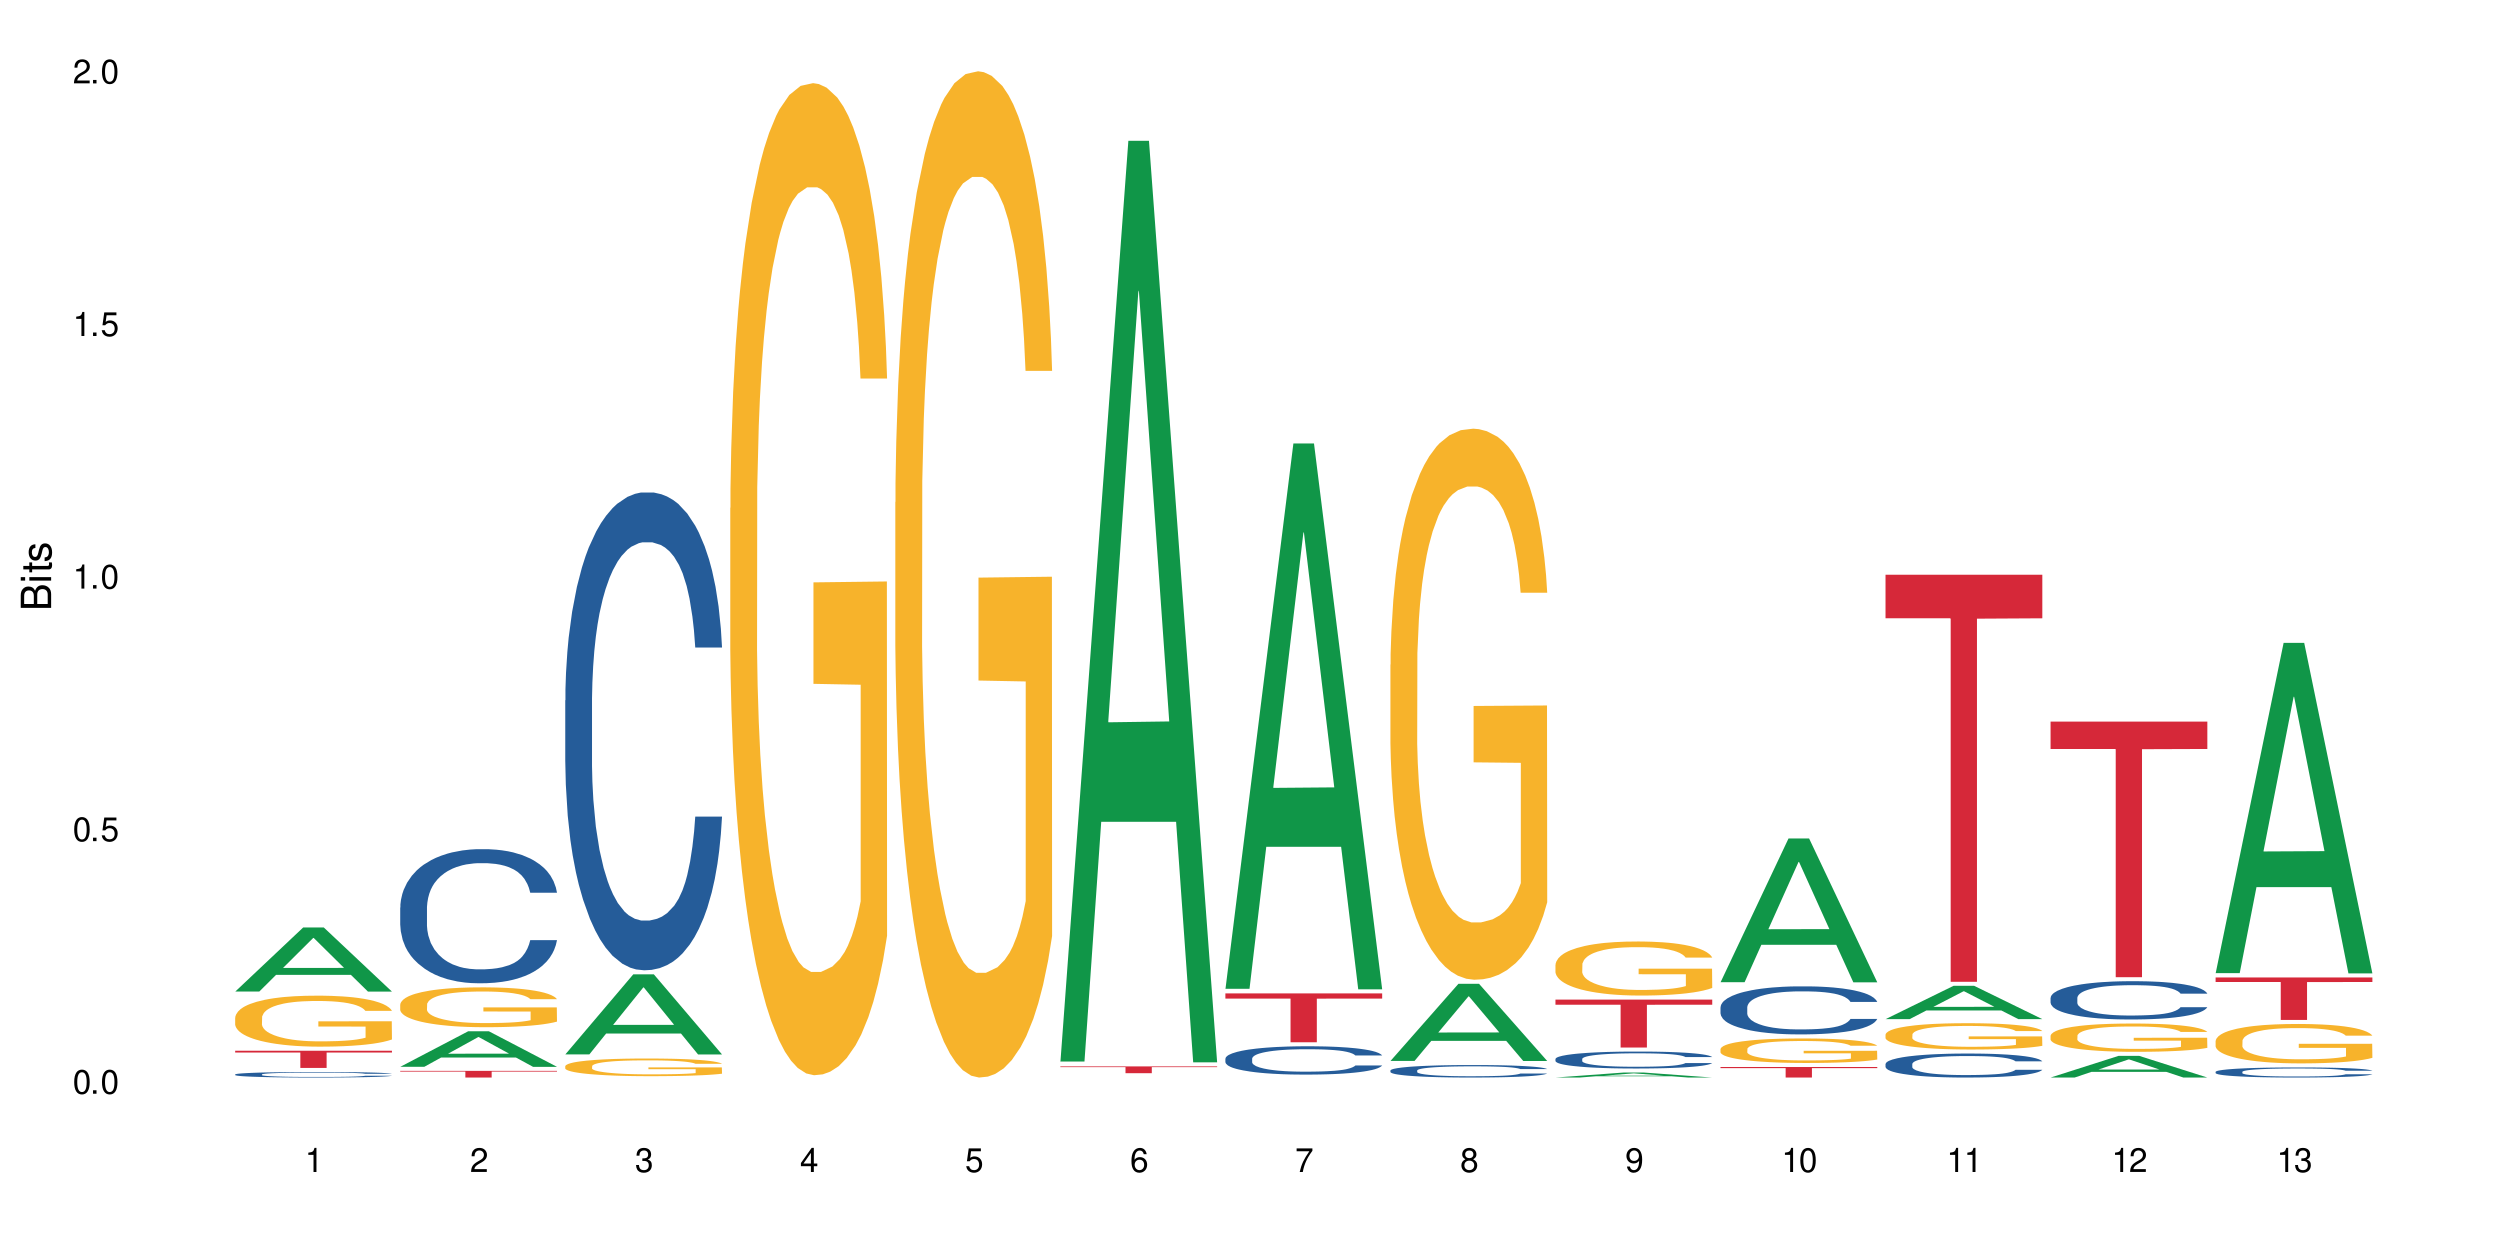 <?xml version="1.0" encoding="UTF-8"?>
<svg xmlns="http://www.w3.org/2000/svg" xmlns:xlink="http://www.w3.org/1999/xlink" width="720" height="360" viewBox="0 0 720 360">
<defs>
<g>
<g id="glyph-0-0">
</g>
<g id="glyph-0-1">
<path d="M 2.641 -6.938 C 2 -6.938 1.422 -6.656 1.078 -6.172 C 0.641 -5.562 0.406 -4.641 0.406 -3.359 C 0.406 -1.016 1.188 0.219 2.641 0.219 C 4.078 0.219 4.859 -1.016 4.859 -3.297 C 4.859 -4.641 4.656 -5.547 4.203 -6.172 C 3.844 -6.656 3.281 -6.938 2.641 -6.938 Z M 2.641 -6.188 C 3.547 -6.188 4 -5.25 4 -3.375 C 4 -1.406 3.562 -0.484 2.625 -0.484 C 1.734 -0.484 1.281 -1.438 1.281 -3.344 C 1.281 -5.25 1.734 -6.188 2.641 -6.188 Z M 2.641 -6.188 "/>
</g>
<g id="glyph-0-2">
<path d="M 1.828 -1 L 0.828 -1 L 0.828 0 L 1.828 0 Z M 1.828 -1 "/>
</g>
<g id="glyph-0-3">
<path d="M 4.562 -6.797 L 1.062 -6.797 L 0.547 -3.094 L 1.328 -3.094 C 1.719 -3.562 2.047 -3.734 2.578 -3.734 C 3.484 -3.734 4.062 -3.109 4.062 -2.094 C 4.062 -1.125 3.484 -0.531 2.578 -0.531 C 1.828 -0.531 1.375 -0.906 1.188 -1.672 L 0.328 -1.672 C 0.453 -1.109 0.547 -0.844 0.75 -0.594 C 1.125 -0.078 1.828 0.219 2.594 0.219 C 3.969 0.219 4.922 -0.781 4.922 -2.219 C 4.922 -3.562 4.031 -4.484 2.719 -4.484 C 2.25 -4.484 1.859 -4.359 1.469 -4.062 L 1.734 -5.969 L 4.562 -5.969 Z M 4.562 -6.797 "/>
</g>
<g id="glyph-0-4">
<path d="M 2.484 -4.938 L 2.484 0 L 3.328 0 L 3.328 -6.938 L 2.766 -6.938 C 2.469 -5.875 2.281 -5.734 0.984 -5.562 L 0.984 -4.938 Z M 2.484 -4.938 "/>
</g>
<g id="glyph-0-5">
<path d="M 4.859 -0.828 L 1.281 -0.828 C 1.359 -1.406 1.672 -1.781 2.5 -2.281 L 3.469 -2.828 C 4.406 -3.344 4.906 -4.062 4.906 -4.906 C 4.906 -5.484 4.672 -6.031 4.266 -6.406 C 3.859 -6.766 3.375 -6.938 2.719 -6.938 C 1.859 -6.938 1.219 -6.625 0.844 -6.031 C 0.609 -5.672 0.5 -5.234 0.484 -4.531 L 1.328 -4.531 C 1.359 -5.016 1.406 -5.281 1.531 -5.516 C 1.75 -5.938 2.188 -6.203 2.703 -6.203 C 3.469 -6.203 4.031 -5.641 4.031 -4.891 C 4.031 -4.344 3.719 -3.859 3.125 -3.516 L 2.234 -3 C 0.812 -2.172 0.406 -1.531 0.328 -0.016 L 4.859 -0.016 Z M 4.859 -0.828 "/>
</g>
<g id="glyph-0-6">
<path d="M 2.125 -3.188 L 2.578 -3.188 C 3.5 -3.188 3.984 -2.766 3.984 -1.922 C 3.984 -1.062 3.469 -0.531 2.594 -0.531 C 1.656 -0.531 1.203 -1 1.156 -2.016 L 0.312 -2.016 C 0.344 -1.453 0.438 -1.094 0.609 -0.781 C 0.953 -0.109 1.625 0.219 2.547 0.219 C 3.953 0.219 4.859 -0.625 4.859 -1.938 C 4.859 -2.828 4.516 -3.297 3.703 -3.594 C 4.344 -3.844 4.656 -4.328 4.656 -5.031 C 4.656 -6.219 3.875 -6.938 2.578 -6.938 C 1.203 -6.938 0.484 -6.172 0.453 -4.703 L 1.297 -4.703 C 1.312 -5.125 1.344 -5.359 1.453 -5.578 C 1.641 -5.969 2.062 -6.203 2.594 -6.203 C 3.344 -6.203 3.797 -5.75 3.797 -5 C 3.797 -4.516 3.609 -4.219 3.25 -4.047 C 3.016 -3.953 2.703 -3.922 2.125 -3.906 Z M 2.125 -3.188 "/>
</g>
<g id="glyph-0-7">
<path d="M 3.141 -1.672 L 3.141 0 L 3.984 0 L 3.984 -1.672 L 4.984 -1.672 L 4.984 -2.438 L 3.984 -2.438 L 3.984 -6.938 L 3.359 -6.938 L 0.266 -2.578 L 0.266 -1.672 Z M 3.141 -2.438 L 1 -2.438 L 3.141 -5.5 Z M 3.141 -2.438 "/>
</g>
<g id="glyph-0-8">
<path d="M 4.781 -5.125 C 4.609 -6.266 3.891 -6.938 2.844 -6.938 C 2.094 -6.938 1.422 -6.578 1.031 -5.953 C 0.594 -5.266 0.406 -4.422 0.406 -3.172 C 0.406 -2 0.578 -1.25 0.984 -0.641 C 1.359 -0.078 1.953 0.219 2.703 0.219 C 3.984 0.219 4.922 -0.75 4.922 -2.094 C 4.922 -3.375 4.062 -4.281 2.844 -4.281 C 2.172 -4.281 1.641 -4.031 1.281 -3.516 C 1.281 -5.234 1.828 -6.188 2.797 -6.188 C 3.391 -6.188 3.797 -5.797 3.938 -5.125 Z M 2.734 -3.531 C 3.547 -3.531 4.062 -2.953 4.062 -2.031 C 4.062 -1.156 3.484 -0.531 2.703 -0.531 C 1.922 -0.531 1.328 -1.188 1.328 -2.078 C 1.328 -2.938 1.906 -3.531 2.734 -3.531 Z M 2.734 -3.531 "/>
</g>
<g id="glyph-0-9">
<path d="M 4.984 -6.797 L 0.438 -6.797 L 0.438 -5.969 L 4.109 -5.969 C 2.5 -3.656 1.828 -2.234 1.328 0 L 2.219 0 C 2.594 -2.172 3.453 -4.047 4.984 -6.094 Z M 4.984 -6.797 "/>
</g>
<g id="glyph-0-10">
<path d="M 3.75 -3.656 C 4.469 -4.094 4.688 -4.438 4.688 -5.078 C 4.688 -6.172 3.844 -6.938 2.641 -6.938 C 1.438 -6.938 0.594 -6.172 0.594 -5.094 C 0.594 -4.438 0.812 -4.094 1.516 -3.656 C 0.734 -3.266 0.359 -2.703 0.359 -1.922 C 0.359 -0.656 1.281 0.219 2.641 0.219 C 3.984 0.219 4.922 -0.656 4.922 -1.922 C 4.922 -2.703 4.531 -3.266 3.75 -3.656 Z M 2.641 -6.188 C 3.359 -6.188 3.812 -5.75 3.812 -5.062 C 3.812 -4.406 3.344 -3.984 2.641 -3.984 C 1.922 -3.984 1.453 -4.406 1.453 -5.078 C 1.453 -5.75 1.922 -6.188 2.641 -6.188 Z M 2.641 -3.266 C 3.484 -3.266 4.062 -2.719 4.062 -1.906 C 4.062 -1.078 3.484 -0.531 2.625 -0.531 C 1.797 -0.531 1.219 -1.094 1.219 -1.906 C 1.219 -2.719 1.781 -3.266 2.641 -3.266 Z M 2.641 -3.266 "/>
</g>
<g id="glyph-0-11">
<path d="M 0.516 -1.578 C 0.672 -0.453 1.406 0.219 2.438 0.219 C 3.188 0.219 3.859 -0.141 4.266 -0.766 C 4.688 -1.453 4.891 -2.297 4.891 -3.547 C 4.891 -4.719 4.703 -5.453 4.312 -6.078 C 3.938 -6.641 3.344 -6.938 2.594 -6.938 C 1.297 -6.938 0.359 -5.969 0.359 -4.625 C 0.359 -3.344 1.234 -2.453 2.453 -2.453 C 3.094 -2.453 3.578 -2.672 4.016 -3.203 C 4 -1.484 3.469 -0.531 2.5 -0.531 C 1.906 -0.531 1.484 -0.906 1.359 -1.578 Z M 2.578 -6.203 C 3.375 -6.203 3.969 -5.531 3.969 -4.641 C 3.969 -3.797 3.391 -3.188 2.547 -3.188 C 1.734 -3.188 1.234 -3.766 1.234 -4.688 C 1.234 -5.562 1.797 -6.203 2.578 -6.203 Z M 2.578 -6.203 "/>
</g>
<g id="glyph-1-0">
</g>
<g id="glyph-1-1">
<path d="M 0 -0.953 L 0 -4.891 C 0 -5.719 -0.234 -6.344 -0.734 -6.797 C -1.188 -7.234 -1.812 -7.469 -2.5 -7.469 C -3.547 -7.469 -4.188 -7 -4.625 -5.875 C -4.984 -6.688 -5.625 -7.094 -6.531 -7.094 C -7.172 -7.094 -7.734 -6.859 -8.141 -6.391 C -8.562 -5.922 -8.75 -5.344 -8.75 -4.5 L -8.75 -0.953 Z M -4.984 -2.062 L -7.766 -2.062 L -7.766 -4.219 C -7.766 -4.844 -7.688 -5.203 -7.453 -5.5 C -7.219 -5.812 -6.859 -5.969 -6.375 -5.969 C -5.891 -5.969 -5.531 -5.812 -5.297 -5.5 C -5.062 -5.203 -4.984 -4.844 -4.984 -4.219 Z M -0.984 -2.062 L -4 -2.062 L -4 -4.781 C -4 -5.766 -3.438 -6.359 -2.484 -6.359 C -1.547 -6.359 -0.984 -5.766 -0.984 -4.781 Z M -0.984 -2.062 "/>
</g>
<g id="glyph-1-2">
<path d="M -6.281 -1.797 L -6.281 -0.797 L 0 -0.797 L 0 -1.797 Z M -8.75 -1.797 L -8.75 -0.797 L -7.484 -0.797 L -7.484 -1.797 Z M -8.75 -1.797 "/>
</g>
<g id="glyph-1-3">
<path d="M -6.281 -3.047 L -6.281 -2.016 L -8.016 -2.016 L -8.016 -1.016 L -6.281 -1.016 L -6.281 -0.172 L -5.469 -0.172 L -5.469 -1.016 L -0.719 -1.016 C -0.078 -1.016 0.281 -1.453 0.281 -2.234 C 0.281 -2.5 0.25 -2.719 0.188 -3.047 L -0.641 -3.047 C -0.609 -2.906 -0.594 -2.766 -0.594 -2.562 C -0.594 -2.141 -0.719 -2.016 -1.156 -2.016 L -5.469 -2.016 L -5.469 -3.047 Z M -6.281 -3.047 "/>
</g>
<g id="glyph-1-4">
<path d="M -4.531 -5.25 C -5.766 -5.25 -6.469 -4.422 -6.469 -2.969 C -6.469 -1.516 -5.719 -0.562 -4.547 -0.562 C -3.562 -0.562 -3.094 -1.062 -2.734 -2.562 L -2.516 -3.484 C -2.344 -4.188 -2.094 -4.469 -1.641 -4.469 C -1.047 -4.469 -0.641 -3.875 -0.641 -3 C -0.641 -2.453 -0.797 -2 -1.062 -1.75 C -1.25 -1.594 -1.422 -1.531 -1.875 -1.469 L -1.875 -0.406 C -0.422 -0.453 0.281 -1.266 0.281 -2.922 C 0.281 -4.5 -0.5 -5.516 -1.719 -5.516 C -2.656 -5.516 -3.172 -4.984 -3.469 -3.734 L -3.703 -2.766 C -3.891 -1.953 -4.156 -1.609 -4.594 -1.609 C -5.188 -1.609 -5.547 -2.125 -5.547 -2.938 C -5.547 -3.75 -5.203 -4.172 -4.531 -4.203 Z M -4.531 -5.25 "/>
</g>
</g>
</defs>
<rect x="-72" y="-36" width="864" height="432" fill="rgb(100%, 100%, 100%)" fill-opacity="1"/>
<path fill-rule="nonzero" fill="rgb(6.275%, 58.824%, 28.235%)" fill-opacity="1" d="M 67.73 285.566 L 67.777 285.551 L 87.316 267.113 L 93.25 267.113 L 112.883 285.586 L 105.984 285.586 L 101.066 280.766 L 79.5 280.766 L 74.676 285.566 L 67.73 285.566 L 81.574 278.77 L 99.086 278.754 L 90.355 270.133 L 90.258 270.117 L 90.164 270.168 L 81.527 278.754 L 81.574 278.77 Z M 67.73 285.566 "/>
<path fill-rule="nonzero" fill="rgb(14.51%, 36.078%, 60%)" fill-opacity="1" d="M 67.73 309.43 L 67.785 309.43 L 67.785 309.395 L 67.953 309.34 L 68.336 309.27 L 68.723 309.219 L 69.715 309.133 L 71.09 309.051 L 72.523 308.988 L 73.566 308.949 L 74.504 308.918 L 76.652 308.863 L 78.027 308.836 L 79.516 308.812 L 81.332 308.789 L 82.652 308.773 L 85.629 308.75 L 87.828 308.738 L 89.535 308.734 L 93.227 308.734 L 95.43 308.742 L 97.027 308.75 L 98.789 308.762 L 100.273 308.773 L 102.863 308.805 L 105.176 308.848 L 106.223 308.871 L 107.875 308.914 L 109.141 308.957 L 110.02 308.996 L 111.012 309.051 L 111.895 309.117 L 112.555 309.191 L 112.883 309.254 L 105.176 309.254 L 104.789 309.195 L 104.348 309.148 L 103.523 309.09 L 102.699 309.047 L 101.543 309.004 L 100.496 308.977 L 99.062 308.949 L 97.797 308.934 L 96.477 308.918 L 95.207 308.91 L 92.785 308.902 L 89.977 308.902 L 88.93 308.906 L 86.785 308.918 L 85.629 308.926 L 83.977 308.945 L 82.82 308.965 L 81.441 308.996 L 80.508 309.02 L 79.352 309.059 L 78.523 309.09 L 77.586 309.141 L 77.035 309.176 L 76.543 309.219 L 76.102 309.266 L 75.77 309.316 L 75.551 309.371 L 75.441 309.422 L 75.441 309.648 L 75.551 309.703 L 75.824 309.762 L 76.543 309.852 L 77.586 309.93 L 78.801 309.992 L 79.957 310.035 L 80.617 310.055 L 81.496 310.078 L 82.875 310.109 L 84.855 310.137 L 86.012 310.148 L 87.773 310.16 L 89.594 310.164 L 92.016 310.164 L 94.164 310.16 L 95.594 310.152 L 97.082 310.141 L 99.117 310.117 L 100.383 310.094 L 101.484 310.066 L 102.312 310.039 L 102.863 310.016 L 103.688 309.969 L 104.348 309.918 L 104.844 309.867 L 105.176 309.82 L 112.883 309.82 L 112.555 309.875 L 112.059 309.934 L 111.562 309.977 L 110.793 310.027 L 109.91 310.074 L 108.645 310.125 L 107.598 310.156 L 106.223 310.195 L 104.957 310.223 L 103.578 310.246 L 101.543 310.277 L 100.219 310.289 L 98.789 310.305 L 97.082 310.316 L 94.934 310.324 L 92.621 310.332 L 90.473 310.332 L 88.16 310.328 L 86.453 310.324 L 84.195 310.309 L 81.387 310.285 L 79.352 310.258 L 77.754 310.23 L 76.375 310.199 L 74.836 310.16 L 72.852 310.098 L 71.641 310.047 L 70.816 310.004 L 69.879 309.949 L 69.219 309.898 L 68.445 309.816 L 67.895 309.711 L 67.73 309.633 Z M 67.73 309.43 "/>
<path fill-rule="nonzero" fill="rgb(96.863%, 70.196%, 16.863%)" fill-opacity="1" d="M 67.73 293.039 L 67.785 293.027 L 67.785 292.758 L 68.008 292.156 L 68.559 291.324 L 69.273 290.641 L 70.043 290.102 L 70.539 289.82 L 71.367 289.418 L 72.082 289.125 L 73.898 288.52 L 76.211 287.957 L 77.477 287.715 L 78.91 287.488 L 80.945 287.23 L 81.883 287.137 L 84.746 286.922 L 87.996 286.789 L 91.574 286.75 L 93.227 286.762 L 95.484 286.816 L 98.566 286.965 L 100.328 287.098 L 101.707 287.23 L 103.137 287.406 L 104.898 287.676 L 106.551 287.996 L 107.875 288.32 L 109.195 288.723 L 110.297 289.148 L 111.234 289.621 L 112.059 290.184 L 112.555 290.652 L 112.883 291.121 L 105.23 291.121 L 104.789 290.652 L 104.293 290.289 L 103.469 289.848 L 102.641 289.527 L 101.816 289.27 L 100.273 288.922 L 98.953 288.707 L 97.301 288.52 L 95.703 288.398 L 93.887 288.32 L 92.785 288.293 L 89.867 288.293 L 87.223 288.387 L 85.684 288.492 L 84.582 288.602 L 83.039 288.801 L 82.102 288.961 L 81.551 289.07 L 79.902 289.484 L 78.801 289.859 L 78.195 290.117 L 77.422 290.52 L 76.871 290.879 L 76.266 291.418 L 75.938 291.82 L 75.496 292.73 L 75.441 295.145 L 75.605 295.656 L 75.938 296.203 L 76.375 296.688 L 77.035 297.199 L 77.699 297.586 L 78.855 298.109 L 79.844 298.457 L 80.617 298.688 L 82.102 299.047 L 82.707 299.168 L 84.141 299.41 L 85.629 299.598 L 87.445 299.758 L 88.82 299.84 L 91.023 299.906 L 93.832 299.906 L 97.137 299.828 L 99.227 299.719 L 100.66 299.613 L 101.598 299.52 L 102.754 299.371 L 103.578 299.234 L 104.348 299.09 L 105.285 298.859 L 105.285 295.656 L 91.684 295.641 L 91.684 294.141 L 112.828 294.125 L 112.883 299.371 L 111.727 299.73 L 110.297 300.082 L 108.918 300.348 L 107.488 300.578 L 105.449 300.832 L 103.797 300.992 L 101.266 301.18 L 98.953 301.301 L 96.531 301.383 L 94.383 301.422 L 91.852 301.438 L 89.594 301.41 L 87.168 301.328 L 85.242 301.223 L 83.48 301.086 L 81.719 300.914 L 79.516 300.633 L 78.082 300.402 L 76.598 300.121 L 75.109 299.785 L 73.789 299.426 L 72.906 299.141 L 72.027 298.82 L 71.09 298.418 L 70.207 297.961 L 69.547 297.547 L 68.941 297.078 L 68.5 296.633 L 68.062 296.031 L 67.84 295.547 L 67.73 295.133 Z M 67.73 293.039 "/>
<path fill-rule="nonzero" fill="rgb(83.922%, 15.686%, 22.353%)" fill-opacity="1" d="M 67.73 302.602 L 112.883 302.602 L 112.883 303.133 L 94.066 303.137 L 94.066 307.57 L 86.496 307.57 L 86.496 303.141 L 86.387 303.133 L 67.73 303.133 Z M 67.73 302.602 "/>
<path fill-rule="nonzero" fill="rgb(6.275%, 58.824%, 28.235%)" fill-opacity="1" d="M 115.262 307.238 L 115.309 307.23 L 134.848 297 L 140.781 297 L 160.414 307.25 L 153.516 307.25 L 148.598 304.574 L 127.031 304.574 L 122.207 307.238 L 115.262 307.238 L 129.105 303.469 L 146.617 303.457 L 137.887 298.676 L 137.789 298.664 L 137.691 298.695 L 129.059 303.457 L 129.105 303.469 Z M 115.262 307.238 "/>
<path fill-rule="nonzero" fill="rgb(14.51%, 36.078%, 60%)" fill-opacity="1" d="M 115.262 261.375 L 115.316 261.34 L 115.316 260.492 L 115.48 259.152 L 115.867 257.457 L 116.254 256.293 L 117.242 254.211 L 118.621 252.199 L 120.051 250.645 L 121.098 249.727 L 122.035 249.02 L 124.184 247.715 L 125.559 247.043 L 127.047 246.445 L 128.863 245.844 L 130.184 245.492 L 133.156 244.926 L 135.359 244.68 L 137.066 244.574 L 140.758 244.574 L 142.961 244.715 L 144.555 244.891 L 146.316 245.172 L 147.805 245.492 L 150.395 246.266 L 152.707 247.254 L 153.75 247.82 L 155.402 248.914 L 156.672 249.973 L 157.551 250.891 L 158.543 252.199 L 159.422 253.785 L 160.086 255.586 L 160.414 257.105 L 152.707 257.105 L 152.32 255.691 L 151.879 254.598 L 151.055 253.152 L 150.227 252.129 L 149.07 251.105 L 148.023 250.434 L 146.594 249.762 L 145.328 249.34 L 144.004 249.02 L 142.738 248.809 L 140.316 248.598 L 137.508 248.598 L 136.461 248.668 L 134.312 248.949 L 133.156 249.199 L 131.504 249.691 L 130.348 250.152 L 128.973 250.855 L 128.035 251.457 L 126.879 252.375 L 126.055 253.188 L 125.117 254.352 L 124.566 255.234 L 124.07 256.223 L 123.633 257.387 L 123.301 258.621 L 123.082 259.93 L 122.969 261.199 L 122.969 266.672 L 123.082 267.941 L 123.355 269.426 L 124.07 271.578 L 125.117 273.449 L 126.328 274.934 L 127.484 275.992 L 128.145 276.484 L 129.027 277.051 L 130.402 277.758 L 132.387 278.461 L 133.543 278.746 L 135.305 279.027 L 137.121 279.168 L 139.547 279.168 L 141.691 279.027 L 143.125 278.852 L 144.609 278.57 L 146.648 277.969 L 147.914 277.402 L 149.016 276.734 L 149.844 276.062 L 150.395 275.496 L 151.219 274.402 L 151.879 273.203 L 152.375 271.969 L 152.707 270.766 L 160.414 270.766 L 160.086 272.18 L 159.59 273.555 L 159.094 274.578 L 158.324 275.816 L 157.441 276.91 L 156.176 278.145 L 155.129 278.957 L 153.75 279.84 L 152.484 280.512 L 151.109 281.109 L 149.07 281.816 L 147.75 282.168 L 146.316 282.488 L 144.609 282.77 L 142.465 283.016 L 140.152 283.156 L 138.004 283.191 L 135.691 283.121 L 133.984 282.98 L 131.727 282.664 L 128.918 282.027 L 126.879 281.355 L 125.281 280.688 L 123.906 279.98 L 122.363 279.027 L 120.383 277.473 L 119.172 276.273 L 118.344 275.285 L 117.41 273.91 L 116.746 272.672 L 115.977 270.695 L 115.426 268.191 L 115.262 266.25 Z M 115.262 261.375 "/>
<path fill-rule="nonzero" fill="rgb(96.863%, 70.196%, 16.863%)" fill-opacity="1" d="M 115.262 289.273 L 115.316 289.262 L 115.316 289.055 L 115.535 288.582 L 116.086 287.934 L 116.805 287.398 L 117.574 286.977 L 118.07 286.758 L 118.895 286.441 L 119.609 286.211 L 121.43 285.742 L 123.742 285.301 L 125.008 285.113 L 126.438 284.934 L 128.477 284.734 L 129.414 284.66 L 132.277 284.492 L 135.523 284.387 L 139.105 284.355 L 140.758 284.367 L 143.016 284.41 L 146.098 284.523 L 147.859 284.629 L 149.238 284.734 L 150.668 284.871 L 152.43 285.082 L 154.082 285.332 L 155.402 285.582 L 156.727 285.898 L 157.828 286.234 L 158.762 286.602 L 159.59 287.039 L 160.086 287.406 L 160.414 287.773 L 152.762 287.773 L 152.32 287.406 L 151.824 287.125 L 151 286.777 L 150.172 286.527 L 149.348 286.328 L 147.805 286.055 L 146.484 285.887 L 144.832 285.742 L 143.234 285.645 L 141.418 285.582 L 140.316 285.562 L 137.398 285.562 L 134.754 285.637 L 133.211 285.719 L 132.109 285.805 L 130.57 285.961 L 129.633 286.086 L 129.082 286.172 L 127.43 286.496 L 126.328 286.789 L 125.723 286.988 L 124.953 287.305 L 124.402 287.586 L 123.797 288.004 L 123.465 288.32 L 123.023 289.031 L 122.969 290.922 L 123.137 291.32 L 123.465 291.75 L 123.906 292.125 L 124.566 292.523 L 125.227 292.828 L 126.383 293.238 L 127.375 293.512 L 128.145 293.688 L 129.633 293.973 L 130.238 294.066 L 131.672 294.254 L 133.156 294.402 L 134.973 294.527 L 136.352 294.59 L 138.555 294.641 L 141.363 294.641 L 144.668 294.578 L 146.758 294.496 L 148.191 294.41 L 149.125 294.34 L 150.281 294.223 L 151.109 294.117 L 151.879 294.004 L 152.816 293.824 L 152.816 291.32 L 139.215 291.309 L 139.215 290.133 L 160.359 290.125 L 160.414 294.223 L 159.258 294.508 L 157.828 294.777 L 156.449 294.988 L 155.02 295.168 L 152.98 295.367 L 151.328 295.492 L 148.797 295.637 L 146.484 295.734 L 144.059 295.797 L 141.914 295.828 L 139.379 295.836 L 137.121 295.816 L 134.699 295.754 L 132.773 295.668 L 131.012 295.566 L 129.246 295.43 L 127.047 295.207 L 125.613 295.031 L 124.125 294.809 L 122.641 294.547 L 121.316 294.266 L 120.438 294.043 L 119.555 293.793 L 118.621 293.477 L 117.738 293.121 L 117.078 292.797 L 116.473 292.43 L 116.031 292.086 L 115.59 291.613 L 115.371 291.234 L 115.262 290.91 Z M 115.262 289.273 "/>
<path fill-rule="nonzero" fill="rgb(83.922%, 15.686%, 22.353%)" fill-opacity="1" d="M 115.262 308.414 L 160.414 308.414 L 160.414 308.617 L 141.598 308.621 L 141.598 310.332 L 134.023 310.332 L 134.023 308.621 L 133.914 308.617 L 115.262 308.617 Z M 115.262 308.414 "/>
<path fill-rule="nonzero" fill="rgb(6.275%, 58.824%, 28.235%)" fill-opacity="1" d="M 162.793 303.664 L 162.84 303.645 L 182.379 280.613 L 188.312 280.613 L 207.945 303.688 L 201.047 303.688 L 196.125 297.664 L 174.562 297.664 L 169.738 303.664 L 162.793 303.664 L 176.637 295.172 L 194.148 295.152 L 185.418 284.383 L 185.32 284.363 L 185.223 284.43 L 176.59 295.152 L 176.637 295.172 Z M 162.793 303.664 "/>
<path fill-rule="nonzero" fill="rgb(14.51%, 36.078%, 60%)" fill-opacity="1" d="M 162.793 201.719 L 162.848 201.59 L 162.848 198.574 L 163.012 193.793 L 163.398 187.754 L 163.781 183.605 L 164.773 176.184 L 166.148 169.016 L 167.582 163.48 L 168.629 160.211 L 169.562 157.691 L 171.711 153.039 L 173.09 150.648 L 174.574 148.512 L 176.391 146.371 L 177.715 145.113 L 180.688 143.102 L 182.891 142.223 L 184.598 141.844 L 188.285 141.844 L 190.488 142.348 L 192.086 142.977 L 193.848 143.984 L 195.336 145.113 L 197.922 147.883 L 200.234 151.402 L 201.281 153.418 L 202.934 157.316 L 204.199 161.09 L 205.082 164.359 L 206.074 169.016 L 206.953 174.676 L 207.613 181.09 L 207.945 186.496 L 200.234 186.496 L 199.852 181.465 L 199.41 177.566 L 198.582 172.41 L 197.758 168.762 L 196.602 165.113 L 195.555 162.727 L 194.125 160.336 L 192.855 158.824 L 191.535 157.691 L 190.27 156.938 L 187.848 156.184 L 185.039 156.184 L 183.992 156.434 L 181.844 157.441 L 180.688 158.32 L 179.035 160.082 L 177.879 161.719 L 176.504 164.234 L 175.566 166.371 L 174.41 169.645 L 173.586 172.535 L 172.648 176.688 L 172.098 179.832 L 171.602 183.352 L 171.16 187.504 L 170.832 191.906 L 170.609 196.559 L 170.5 201.09 L 170.5 220.586 L 170.609 225.113 L 170.887 230.395 L 171.602 238.07 L 172.648 244.734 L 173.859 250.02 L 175.016 253.793 L 175.676 255.551 L 176.559 257.566 L 177.934 260.082 L 179.918 262.598 L 181.074 263.602 L 182.836 264.609 L 184.652 265.113 L 187.074 265.113 L 189.223 264.609 L 190.656 263.98 L 192.141 262.973 L 194.18 260.836 L 195.445 258.824 L 196.547 256.434 L 197.371 254.043 L 197.922 252.031 L 198.75 248.133 L 199.41 243.855 L 199.906 239.453 L 200.234 235.176 L 207.945 235.176 L 207.613 240.207 L 207.117 245.113 L 206.625 248.762 L 205.852 253.164 L 204.973 257.062 L 203.703 261.465 L 202.66 264.355 L 201.281 267.5 L 200.016 269.891 L 198.641 272.031 L 196.602 274.547 L 195.281 275.805 L 193.848 276.934 L 192.141 277.941 L 189.992 278.82 L 187.68 279.324 L 185.535 279.449 L 183.219 279.199 L 181.512 278.695 L 179.254 277.562 L 176.449 275.301 L 174.41 272.91 L 172.812 270.52 L 171.438 268.004 L 169.895 264.609 L 167.914 259.074 L 166.699 254.797 L 165.875 251.277 L 164.938 246.371 L 164.277 241.969 L 163.508 234.926 L 162.957 225.992 L 162.793 219.074 Z M 162.793 201.719 "/>
<path fill-rule="nonzero" fill="rgb(96.863%, 70.196%, 16.863%)" fill-opacity="1" d="M 162.793 307.031 L 162.848 307.027 L 162.848 306.934 L 163.066 306.723 L 163.617 306.438 L 164.332 306.199 L 165.105 306.012 L 165.602 305.914 L 166.426 305.777 L 167.141 305.676 L 168.957 305.465 L 171.27 305.27 L 172.539 305.188 L 173.969 305.105 L 176.008 305.02 L 176.941 304.984 L 179.805 304.91 L 183.055 304.863 L 186.633 304.852 L 188.285 304.855 L 190.543 304.875 L 193.629 304.926 L 195.391 304.973 L 196.766 305.02 L 198.199 305.078 L 199.961 305.172 L 201.613 305.285 L 202.934 305.395 L 204.254 305.535 L 205.355 305.684 L 206.293 305.848 L 207.117 306.043 L 207.613 306.203 L 207.945 306.367 L 200.289 306.367 L 199.852 306.203 L 199.355 306.078 L 198.527 305.926 L 197.703 305.812 L 196.875 305.727 L 195.336 305.605 L 194.012 305.531 L 192.363 305.465 L 190.766 305.422 L 188.949 305.395 L 187.848 305.387 L 184.926 305.387 L 182.285 305.418 L 180.742 305.457 L 179.641 305.492 L 178.098 305.562 L 177.164 305.617 L 176.613 305.656 L 174.961 305.801 L 173.859 305.93 L 173.254 306.02 L 172.484 306.156 L 171.934 306.281 L 171.328 306.469 L 170.996 306.609 L 170.555 306.926 L 170.5 307.762 L 170.664 307.938 L 170.996 308.129 L 171.438 308.297 L 172.098 308.473 L 172.758 308.605 L 173.914 308.789 L 174.906 308.91 L 175.676 308.988 L 177.164 309.113 L 177.77 309.156 L 179.199 309.238 L 180.688 309.305 L 182.504 309.359 L 183.883 309.387 L 186.082 309.41 L 188.891 309.41 L 192.195 309.383 L 194.289 309.348 L 195.719 309.309 L 196.656 309.277 L 197.812 309.227 L 198.641 309.18 L 199.41 309.129 L 200.348 309.051 L 200.348 307.938 L 186.746 307.934 L 186.746 307.414 L 207.891 307.406 L 207.945 309.227 L 206.789 309.352 L 205.355 309.473 L 203.98 309.566 L 202.547 309.645 L 200.512 309.73 L 198.859 309.789 L 196.324 309.852 L 194.012 309.895 L 191.59 309.922 L 189.441 309.938 L 186.91 309.941 L 184.652 309.934 L 182.23 309.906 L 180.301 309.867 L 178.539 309.82 L 176.777 309.762 L 174.574 309.664 L 173.145 309.582 L 171.656 309.484 L 170.172 309.371 L 168.848 309.246 L 167.969 309.148 L 167.086 309.035 L 166.148 308.895 L 165.27 308.738 L 164.609 308.594 L 164.004 308.43 L 163.562 308.277 L 163.121 308.066 L 162.902 307.902 L 162.793 307.758 Z M 162.793 307.031 "/>
<path fill-rule="nonzero" fill="rgb(96.863%, 70.196%, 16.863%)" fill-opacity="1" d="M 210.32 146.324 L 210.375 146.062 L 210.375 140.844 L 210.598 129.102 L 211.148 112.926 L 211.863 99.617 L 212.633 89.18 L 213.129 83.699 L 213.957 75.871 L 214.672 70.133 L 216.488 58.391 L 218.801 47.43 L 220.066 42.734 L 221.5 38.297 L 223.539 33.34 L 224.473 31.512 L 227.336 27.34 L 230.586 24.73 L 234.164 23.945 L 235.816 24.207 L 238.074 25.25 L 241.156 28.121 L 242.922 30.73 L 244.297 33.34 L 245.73 36.73 L 247.492 41.949 L 249.145 48.215 L 250.465 54.477 L 251.785 62.305 L 252.887 70.652 L 253.824 79.785 L 254.648 90.746 L 255.145 99.879 L 255.477 109.012 L 247.82 109.012 L 247.379 99.879 L 246.887 92.832 L 246.059 84.223 L 245.234 77.961 L 244.406 73 L 242.863 66.219 L 241.543 62.043 L 239.891 58.391 L 238.293 56.043 L 236.477 54.477 L 235.375 53.953 L 232.457 53.953 L 229.816 55.781 L 228.273 57.867 L 227.172 59.957 L 225.629 63.871 L 224.695 67 L 224.145 69.09 L 222.492 77.176 L 221.391 84.484 L 220.785 89.441 L 220.012 97.27 L 219.461 104.312 L 218.855 114.75 L 218.527 122.578 L 218.086 140.324 L 218.031 187.293 L 218.195 197.207 L 218.527 207.906 L 218.965 217.301 L 219.629 227.215 L 220.289 234.781 L 221.445 244.957 L 222.438 251.742 L 223.207 256.18 L 224.695 263.223 L 225.301 265.57 L 226.73 270.27 L 228.219 273.922 L 230.035 277.055 L 231.41 278.617 L 233.613 279.922 L 236.422 279.922 L 239.727 278.359 L 241.82 276.27 L 243.25 274.184 L 244.188 272.355 L 245.344 269.484 L 246.168 266.875 L 246.941 264.008 L 247.875 259.57 L 247.875 197.207 L 234.273 196.945 L 234.273 167.723 L 255.422 167.461 L 255.477 269.484 L 254.32 276.531 L 252.887 283.316 L 251.512 288.535 L 250.078 292.969 L 248.043 297.93 L 246.391 301.059 L 243.855 304.711 L 241.543 307.059 L 239.121 308.625 L 236.973 309.41 L 234.441 309.668 L 232.184 309.148 L 229.758 307.582 L 227.832 305.496 L 226.07 302.887 L 224.309 299.492 L 222.105 294.016 L 220.672 289.578 L 219.188 284.098 L 217.699 277.574 L 216.379 270.531 L 215.496 265.051 L 214.617 258.789 L 213.68 250.961 L 212.801 242.086 L 212.137 234 L 211.531 224.867 L 211.094 216.254 L 210.652 204.512 L 210.43 195.121 L 210.32 187.031 Z M 210.32 146.324 "/>
<path fill-rule="nonzero" fill="rgb(96.863%, 70.196%, 16.863%)" fill-opacity="1" d="M 257.852 144.652 L 257.906 144.387 L 257.906 139.094 L 258.125 127.184 L 258.676 110.777 L 259.395 97.277 L 260.164 86.691 L 260.66 81.133 L 261.484 73.195 L 262.203 67.371 L 264.02 55.461 L 266.332 44.348 L 267.598 39.582 L 269.031 35.082 L 271.066 30.055 L 272.004 28.203 L 274.867 23.965 L 278.117 21.32 L 281.695 20.527 L 283.348 20.789 L 285.605 21.848 L 288.688 24.762 L 290.449 27.406 L 291.828 30.055 L 293.258 33.496 L 295.02 38.789 L 296.672 45.141 L 297.996 51.492 L 299.316 59.43 L 300.418 67.902 L 301.352 77.164 L 302.18 88.281 L 302.676 97.543 L 303.004 106.805 L 295.352 106.805 L 294.91 97.543 L 294.414 90.398 L 293.59 81.664 L 292.762 75.312 L 291.938 70.281 L 290.395 63.402 L 289.074 59.168 L 287.422 55.461 L 285.824 53.078 L 284.008 51.492 L 282.906 50.961 L 279.988 50.961 L 277.344 52.816 L 275.805 54.934 L 274.703 57.051 L 273.16 61.02 L 272.223 64.195 L 271.672 66.312 L 270.02 74.516 L 268.918 81.93 L 268.312 86.957 L 267.543 94.898 L 266.992 102.043 L 266.387 112.629 L 266.055 120.57 L 265.617 138.566 L 265.562 186.207 L 265.727 196.262 L 266.055 207.113 L 266.496 216.641 L 267.156 226.699 L 267.82 234.375 L 268.977 244.695 L 269.965 251.578 L 270.738 256.078 L 272.223 263.223 L 272.828 265.605 L 274.262 270.367 L 275.746 274.074 L 277.566 277.25 L 278.941 278.836 L 281.145 280.16 L 283.953 280.16 L 287.258 278.574 L 289.348 276.457 L 290.781 274.34 L 291.719 272.484 L 292.875 269.574 L 293.699 266.926 L 294.469 264.016 L 295.406 259.516 L 295.406 196.262 L 281.805 195.996 L 281.805 166.355 L 302.949 166.09 L 303.004 269.574 L 301.848 276.719 L 300.418 283.602 L 299.039 288.895 L 297.609 293.395 L 295.57 298.422 L 293.918 301.598 L 291.387 305.305 L 289.074 307.688 L 286.652 309.273 L 284.504 310.066 L 281.969 310.332 L 279.711 309.805 L 277.289 308.215 L 275.363 306.098 L 273.602 303.453 L 271.84 300.012 L 269.637 294.453 L 268.203 289.953 L 266.719 284.395 L 265.23 277.777 L 263.91 270.633 L 263.027 265.074 L 262.148 258.723 L 261.211 250.781 L 260.328 241.785 L 259.668 233.578 L 259.062 224.316 L 258.621 215.582 L 258.184 203.672 L 257.961 194.145 L 257.852 185.941 Z M 257.852 144.652 "/>
<path fill-rule="nonzero" fill="rgb(6.275%, 58.824%, 28.235%)" fill-opacity="1" d="M 305.383 305.715 L 305.43 305.465 L 324.969 40.551 L 330.902 40.551 L 350.535 305.961 L 343.637 305.961 L 338.715 236.68 L 317.152 236.68 L 312.328 305.715 L 305.383 305.715 L 319.227 208.023 L 336.738 207.773 L 328.008 83.914 L 327.91 83.664 L 327.812 84.414 L 319.18 207.773 L 319.227 208.023 Z M 305.383 305.715 "/>
<path fill-rule="nonzero" fill="rgb(83.922%, 15.686%, 22.353%)" fill-opacity="1" d="M 305.383 307.125 L 350.535 307.125 L 350.535 307.336 L 331.719 307.336 L 331.719 309.082 L 324.145 309.082 L 324.145 307.34 L 324.035 307.336 L 305.383 307.336 Z M 305.383 307.125 "/>
<path fill-rule="nonzero" fill="rgb(6.275%, 58.824%, 28.235%)" fill-opacity="1" d="M 352.91 284.777 L 352.961 284.629 L 372.496 127.711 L 378.43 127.711 L 398.066 284.926 L 391.168 284.926 L 386.246 243.887 L 364.684 243.887 L 359.859 284.777 L 352.91 284.777 L 366.758 226.91 L 384.27 226.762 L 375.535 153.398 L 375.441 153.25 L 375.344 153.691 L 366.707 226.762 L 366.758 226.91 Z M 352.91 284.777 "/>
<path fill-rule="nonzero" fill="rgb(14.51%, 36.078%, 60%)" fill-opacity="1" d="M 352.91 304.879 L 352.969 304.871 L 352.969 304.695 L 353.133 304.41 L 353.52 304.055 L 353.902 303.809 L 354.895 303.367 L 356.27 302.941 L 357.703 302.613 L 358.75 302.422 L 359.684 302.273 L 361.832 301.996 L 363.211 301.855 L 364.695 301.727 L 366.512 301.602 L 367.836 301.527 L 370.809 301.406 L 373.012 301.355 L 374.719 301.332 L 378.406 301.332 L 380.609 301.363 L 382.207 301.398 L 383.969 301.461 L 385.457 301.527 L 388.043 301.691 L 390.355 301.898 L 391.402 302.02 L 393.055 302.25 L 394.32 302.473 L 395.203 302.668 L 396.195 302.941 L 397.074 303.277 L 397.734 303.656 L 398.066 303.98 L 390.355 303.98 L 389.973 303.68 L 389.531 303.449 L 388.703 303.145 L 387.879 302.93 L 386.723 302.711 L 385.676 302.57 L 384.246 302.43 L 382.977 302.34 L 381.656 302.273 L 380.391 302.227 L 377.965 302.184 L 375.16 302.184 L 374.113 302.199 L 371.965 302.258 L 370.809 302.309 L 369.156 302.414 L 368 302.512 L 366.625 302.66 L 365.688 302.785 L 364.531 302.98 L 363.703 303.152 L 362.77 303.398 L 362.219 303.582 L 361.723 303.793 L 361.281 304.039 L 360.953 304.301 L 360.73 304.574 L 360.621 304.844 L 360.621 305.996 L 360.73 306.266 L 361.008 306.578 L 361.723 307.035 L 362.77 307.43 L 363.98 307.742 L 365.137 307.965 L 365.797 308.07 L 366.68 308.188 L 368.055 308.34 L 370.039 308.488 L 371.195 308.547 L 372.957 308.605 L 374.773 308.637 L 377.195 308.637 L 379.344 308.605 L 380.773 308.57 L 382.262 308.508 L 384.301 308.383 L 385.566 308.262 L 386.668 308.121 L 387.492 307.98 L 388.043 307.859 L 388.871 307.629 L 389.531 307.375 L 390.027 307.117 L 390.355 306.863 L 398.066 306.863 L 397.734 307.16 L 397.238 307.449 L 396.742 307.668 L 395.973 307.93 L 395.094 308.16 L 393.824 308.418 L 392.781 308.59 L 391.402 308.777 L 390.137 308.918 L 388.758 309.047 L 386.723 309.195 L 385.402 309.27 L 383.969 309.336 L 382.262 309.395 L 380.113 309.449 L 377.801 309.477 L 375.652 309.484 L 373.34 309.469 L 371.633 309.441 L 369.375 309.375 L 366.566 309.238 L 364.531 309.098 L 362.934 308.957 L 361.559 308.809 L 360.016 308.605 L 358.031 308.277 L 356.82 308.023 L 355.996 307.816 L 355.059 307.527 L 354.398 307.266 L 353.629 306.848 L 353.078 306.32 L 352.91 305.91 Z M 352.91 304.879 "/>
<path fill-rule="nonzero" fill="rgb(83.922%, 15.686%, 22.353%)" fill-opacity="1" d="M 352.91 286.09 L 398.066 286.09 L 398.066 287.594 L 379.246 287.609 L 379.246 300.168 L 371.676 300.168 L 371.676 287.621 L 371.566 287.594 L 352.91 287.594 Z M 352.91 286.09 "/>
<path fill-rule="nonzero" fill="rgb(6.275%, 58.824%, 28.235%)" fill-opacity="1" d="M 400.441 305.547 L 400.492 305.523 L 420.027 283.332 L 425.961 283.332 L 445.598 305.566 L 438.699 305.566 L 433.777 299.762 L 412.215 299.762 L 407.391 305.547 L 400.441 305.547 L 414.289 297.363 L 431.801 297.34 L 423.066 286.965 L 422.973 286.945 L 422.875 287.008 L 414.238 297.34 L 414.289 297.363 Z M 400.441 305.547 "/>
<path fill-rule="nonzero" fill="rgb(14.51%, 36.078%, 60%)" fill-opacity="1" d="M 400.441 308.297 L 400.496 308.293 L 400.496 308.215 L 400.664 308.09 L 401.047 307.934 L 401.434 307.824 L 402.426 307.629 L 403.801 307.441 L 405.234 307.297 L 406.277 307.211 L 407.215 307.145 L 409.363 307.023 L 410.738 306.961 L 412.227 306.906 L 414.043 306.848 L 415.363 306.816 L 418.34 306.762 L 420.539 306.738 L 422.246 306.73 L 425.938 306.73 L 428.141 306.742 L 429.738 306.762 L 431.5 306.785 L 432.984 306.816 L 435.574 306.887 L 437.887 306.98 L 438.934 307.035 L 440.586 307.137 L 441.852 307.234 L 442.73 307.32 L 443.723 307.441 L 444.605 307.59 L 445.266 307.758 L 445.598 307.898 L 437.887 307.898 L 437.5 307.766 L 437.062 307.664 L 436.234 307.531 L 435.41 307.434 L 434.254 307.34 L 433.207 307.277 L 431.773 307.215 L 430.508 307.176 L 429.188 307.145 L 427.918 307.125 L 425.496 307.105 L 422.688 307.105 L 421.641 307.113 L 419.496 307.137 L 418.34 307.16 L 416.688 307.207 L 415.531 307.25 L 414.152 307.316 L 413.219 307.371 L 412.062 307.457 L 411.234 307.535 L 410.301 307.641 L 409.75 307.727 L 409.254 307.816 L 408.812 307.926 L 408.48 308.039 L 408.262 308.164 L 408.152 308.281 L 408.152 308.793 L 408.262 308.91 L 408.535 309.047 L 409.254 309.25 L 410.301 309.422 L 411.512 309.562 L 412.668 309.66 L 413.328 309.707 L 414.207 309.758 L 415.586 309.824 L 417.566 309.891 L 418.723 309.918 L 420.484 309.945 L 422.305 309.957 L 424.727 309.957 L 426.875 309.945 L 428.305 309.926 L 429.793 309.902 L 431.828 309.844 L 433.098 309.793 L 434.195 309.73 L 435.023 309.668 L 435.574 309.613 L 436.398 309.512 L 437.062 309.402 L 437.555 309.285 L 437.887 309.172 L 445.598 309.172 L 445.266 309.305 L 444.77 309.434 L 444.273 309.527 L 443.504 309.645 L 442.621 309.746 L 441.355 309.863 L 440.309 309.938 L 438.934 310.02 L 437.668 310.082 L 436.289 310.137 L 434.254 310.203 L 432.93 310.238 L 431.5 310.266 L 429.793 310.293 L 427.645 310.316 L 425.332 310.328 L 423.184 310.332 L 420.871 310.324 L 419.164 310.312 L 416.906 310.281 L 414.098 310.223 L 412.062 310.16 L 410.465 310.098 L 409.086 310.031 L 407.547 309.945 L 405.562 309.801 L 404.352 309.688 L 403.527 309.594 L 402.59 309.465 L 401.93 309.352 L 401.156 309.168 L 400.605 308.934 L 400.441 308.754 Z M 400.441 308.297 "/>
<path fill-rule="nonzero" fill="rgb(96.863%, 70.196%, 16.863%)" fill-opacity="1" d="M 400.441 191.438 L 400.496 191.289 L 400.496 188.391 L 400.719 181.871 L 401.27 172.883 L 401.984 165.492 L 402.754 159.691 L 403.25 156.648 L 404.078 152.301 L 404.793 149.113 L 406.609 142.59 L 408.922 136.504 L 410.188 133.895 L 411.621 131.43 L 413.656 128.676 L 414.594 127.66 L 417.457 125.34 L 420.707 123.891 L 424.285 123.457 L 425.938 123.602 L 428.195 124.184 L 431.277 125.777 L 433.039 127.227 L 434.418 128.676 L 435.848 130.559 L 437.609 133.457 L 439.262 136.938 L 440.586 140.414 L 441.906 144.766 L 443.008 149.402 L 443.945 154.477 L 444.77 160.562 L 445.266 165.637 L 445.598 170.707 L 437.941 170.707 L 437.5 165.637 L 437.004 161.723 L 436.18 156.938 L 435.355 153.461 L 434.527 150.707 L 432.984 146.938 L 431.664 144.617 L 430.012 142.59 L 428.414 141.285 L 426.598 140.414 L 425.496 140.125 L 422.578 140.125 L 419.934 141.141 L 418.395 142.301 L 417.293 143.461 L 415.75 145.633 L 414.812 147.371 L 414.262 148.531 L 412.613 153.027 L 411.512 157.086 L 410.906 159.84 L 410.133 164.188 L 409.582 168.102 L 408.977 173.898 L 408.648 178.246 L 408.207 188.102 L 408.152 214.191 L 408.316 219.699 L 408.648 225.641 L 409.086 230.859 L 409.75 236.367 L 410.41 240.57 L 411.566 246.223 L 412.555 249.992 L 413.328 252.457 L 414.812 256.371 L 415.422 257.676 L 416.852 260.285 L 418.34 262.312 L 420.156 264.051 L 421.531 264.922 L 423.734 265.645 L 426.543 265.645 L 429.848 264.777 L 431.941 263.617 L 433.371 262.457 L 434.309 261.441 L 435.465 259.848 L 436.289 258.398 L 437.062 256.805 L 437.996 254.34 L 437.996 219.699 L 424.395 219.555 L 424.395 203.32 L 445.539 203.176 L 445.598 259.848 L 444.438 263.762 L 443.008 267.531 L 441.633 270.43 L 440.199 272.895 L 438.16 275.648 L 436.512 277.387 L 433.977 279.414 L 431.664 280.719 L 429.242 281.59 L 427.094 282.023 L 424.562 282.168 L 422.305 281.879 L 419.879 281.012 L 417.953 279.852 L 416.191 278.402 L 414.43 276.516 L 412.227 273.473 L 410.793 271.008 L 409.309 267.965 L 407.82 264.344 L 406.5 260.43 L 405.617 257.383 L 404.738 253.906 L 403.801 249.559 L 402.922 244.629 L 402.258 240.137 L 401.652 235.062 L 401.215 230.281 L 400.773 223.758 L 400.551 218.539 L 400.441 214.047 Z M 400.441 191.438 "/>
<path fill-rule="nonzero" fill="rgb(6.275%, 58.824%, 28.235%)" fill-opacity="1" d="M 447.973 310.332 L 448.02 310.328 L 467.559 308.895 L 473.492 308.895 L 493.125 310.332 L 486.227 310.332 L 481.309 309.957 L 459.742 309.957 L 454.918 310.332 L 447.973 310.332 L 461.816 309.801 L 479.328 309.801 L 470.598 309.129 L 470.5 309.129 L 470.406 309.133 L 461.77 309.801 L 461.816 309.801 Z M 447.973 310.332 "/>
<path fill-rule="nonzero" fill="rgb(14.51%, 36.078%, 60%)" fill-opacity="1" d="M 447.973 304.973 L 448.027 304.969 L 448.027 304.863 L 448.191 304.691 L 448.578 304.477 L 448.965 304.332 L 449.953 304.066 L 451.332 303.812 L 452.762 303.617 L 453.809 303.5 L 454.746 303.414 L 456.895 303.246 L 458.27 303.164 L 459.758 303.086 L 461.574 303.012 L 462.895 302.965 L 465.867 302.895 L 468.07 302.863 L 469.777 302.852 L 473.469 302.852 L 475.672 302.867 L 477.266 302.891 L 479.027 302.926 L 480.516 302.965 L 483.105 303.066 L 485.418 303.191 L 486.465 303.262 L 488.113 303.398 L 489.383 303.531 L 490.262 303.648 L 491.254 303.812 L 492.137 304.016 L 492.797 304.242 L 493.125 304.434 L 485.418 304.434 L 485.031 304.254 L 484.59 304.117 L 483.766 303.934 L 482.938 303.805 L 481.781 303.676 L 480.734 303.59 L 479.305 303.508 L 478.039 303.453 L 476.715 303.414 L 475.449 303.387 L 473.027 303.359 L 470.219 303.359 L 469.172 303.367 L 467.023 303.402 L 465.867 303.434 L 464.215 303.496 L 463.059 303.555 L 461.684 303.645 L 460.746 303.719 L 459.59 303.836 L 458.766 303.938 L 457.828 304.086 L 457.277 304.199 L 456.781 304.324 L 456.344 304.469 L 456.012 304.625 L 455.793 304.789 L 455.68 304.949 L 455.68 305.641 L 455.793 305.805 L 456.066 305.988 L 456.781 306.262 L 457.828 306.5 L 459.039 306.688 L 460.195 306.82 L 460.859 306.883 L 461.738 306.953 L 463.117 307.043 L 465.098 307.133 L 466.254 307.168 L 468.016 307.203 L 469.832 307.223 L 472.258 307.223 L 474.402 307.203 L 475.836 307.18 L 477.32 307.145 L 479.359 307.07 L 480.625 307 L 481.727 306.914 L 482.555 306.828 L 483.105 306.758 L 483.93 306.617 L 484.59 306.469 L 485.086 306.312 L 485.418 306.16 L 493.125 306.16 L 492.797 306.34 L 492.301 306.512 L 491.805 306.641 L 491.035 306.797 L 490.152 306.938 L 488.887 307.09 L 487.84 307.195 L 486.465 307.305 L 485.195 307.391 L 483.82 307.465 L 481.781 307.555 L 480.461 307.602 L 479.027 307.641 L 477.32 307.676 L 475.176 307.707 L 472.863 307.727 L 470.715 307.73 L 468.402 307.719 L 466.695 307.703 L 464.438 307.664 L 461.629 307.582 L 459.59 307.496 L 457.996 307.414 L 456.617 307.324 L 455.074 307.203 L 453.094 307.008 L 451.883 306.855 L 451.055 306.73 L 450.121 306.555 L 449.461 306.402 L 448.688 306.152 L 448.137 305.836 L 447.973 305.59 Z M 447.973 304.973 "/>
<path fill-rule="nonzero" fill="rgb(96.863%, 70.196%, 16.863%)" fill-opacity="1" d="M 447.973 277.82 L 448.027 277.805 L 448.027 277.52 L 448.246 276.879 L 448.797 276 L 449.516 275.273 L 450.285 274.703 L 450.781 274.406 L 451.605 273.98 L 452.324 273.668 L 454.141 273.027 L 456.453 272.43 L 457.719 272.176 L 459.152 271.934 L 461.188 271.66 L 462.125 271.562 L 464.988 271.336 L 468.238 271.191 L 471.816 271.148 L 473.469 271.164 L 475.727 271.223 L 478.809 271.379 L 480.57 271.52 L 481.949 271.66 L 483.379 271.848 L 485.141 272.133 L 486.793 272.473 L 488.113 272.812 L 489.438 273.242 L 490.539 273.695 L 491.473 274.191 L 492.301 274.789 L 492.797 275.289 L 493.125 275.785 L 485.473 275.785 L 485.031 275.289 L 484.535 274.902 L 483.711 274.434 L 482.883 274.094 L 482.059 273.824 L 480.516 273.453 L 479.195 273.227 L 477.543 273.027 L 475.945 272.898 L 474.129 272.812 L 473.027 272.785 L 470.109 272.785 L 467.465 272.887 L 465.922 273 L 464.824 273.113 L 463.281 273.324 L 462.344 273.496 L 461.793 273.609 L 460.141 274.051 L 459.039 274.449 L 458.434 274.719 L 457.664 275.145 L 457.113 275.531 L 456.508 276.098 L 456.176 276.523 L 455.738 277.492 L 455.68 280.051 L 455.848 280.59 L 456.176 281.176 L 456.617 281.688 L 457.277 282.227 L 457.938 282.641 L 459.094 283.195 L 460.086 283.562 L 460.859 283.805 L 462.344 284.188 L 462.949 284.316 L 464.383 284.574 L 465.867 284.773 L 467.688 284.941 L 469.062 285.027 L 471.266 285.098 L 474.074 285.098 L 477.379 285.012 L 479.469 284.898 L 480.902 284.785 L 481.836 284.688 L 482.992 284.531 L 483.82 284.387 L 484.59 284.23 L 485.527 283.988 L 485.527 280.59 L 471.926 280.578 L 471.926 278.984 L 493.07 278.969 L 493.125 284.531 L 491.969 284.914 L 490.539 285.285 L 489.16 285.566 L 487.73 285.809 L 485.691 286.078 L 484.039 286.25 L 481.508 286.449 L 479.195 286.578 L 476.773 286.664 L 474.625 286.707 L 472.09 286.719 L 469.832 286.691 L 467.41 286.605 L 465.484 286.492 L 463.723 286.352 L 461.957 286.164 L 459.758 285.867 L 458.324 285.625 L 456.836 285.328 L 455.352 284.973 L 454.031 284.586 L 453.148 284.289 L 452.266 283.945 L 451.332 283.52 L 450.449 283.035 L 449.789 282.598 L 449.184 282.098 L 448.742 281.629 L 448.301 280.988 L 448.082 280.477 L 447.973 280.035 Z M 447.973 277.82 "/>
<path fill-rule="nonzero" fill="rgb(83.922%, 15.686%, 22.353%)" fill-opacity="1" d="M 447.973 287.883 L 493.125 287.883 L 493.125 289.359 L 474.309 289.375 L 474.309 301.688 L 466.734 301.688 L 466.734 289.387 L 466.625 289.359 L 447.973 289.359 Z M 447.973 287.883 "/>
<path fill-rule="nonzero" fill="rgb(6.275%, 58.824%, 28.235%)" fill-opacity="1" d="M 495.504 282.871 L 495.551 282.832 L 515.09 241.484 L 521.023 241.484 L 540.656 282.91 L 533.758 282.91 L 528.836 272.094 L 507.273 272.094 L 502.449 282.871 L 495.504 282.871 L 509.348 267.621 L 526.859 267.582 L 518.129 248.254 L 518.031 248.215 L 517.934 248.332 L 509.301 267.582 L 509.348 267.621 Z M 495.504 282.871 "/>
<path fill-rule="nonzero" fill="rgb(14.51%, 36.078%, 60%)" fill-opacity="1" d="M 495.504 290.094 L 495.559 290.082 L 495.559 289.777 L 495.723 289.297 L 496.109 288.691 L 496.492 288.273 L 497.484 287.527 L 498.863 286.805 L 500.293 286.25 L 501.34 285.918 L 502.277 285.668 L 504.422 285.199 L 505.801 284.957 L 507.285 284.742 L 509.105 284.527 L 510.426 284.402 L 513.398 284.199 L 515.602 284.109 L 517.309 284.074 L 520.996 284.074 L 523.199 284.121 L 524.797 284.188 L 526.559 284.289 L 528.047 284.402 L 530.633 284.68 L 532.945 285.035 L 533.992 285.234 L 535.645 285.629 L 536.91 286.008 L 537.793 286.336 L 538.785 286.805 L 539.664 287.375 L 540.324 288.02 L 540.656 288.562 L 532.945 288.562 L 532.562 288.059 L 532.121 287.664 L 531.297 287.145 L 530.469 286.781 L 529.312 286.414 L 528.266 286.172 L 526.836 285.934 L 525.566 285.781 L 524.246 285.668 L 522.98 285.59 L 520.559 285.516 L 517.75 285.516 L 516.703 285.539 L 514.555 285.641 L 513.398 285.73 L 511.746 285.906 L 510.59 286.07 L 509.215 286.324 L 508.277 286.539 L 507.121 286.867 L 506.297 287.16 L 505.359 287.578 L 504.809 287.891 L 504.312 288.246 L 503.871 288.664 L 503.543 289.105 L 503.32 289.574 L 503.211 290.031 L 503.211 291.992 L 503.32 292.445 L 503.598 292.977 L 504.312 293.75 L 505.359 294.418 L 506.57 294.949 L 507.727 295.332 L 508.387 295.508 L 509.27 295.711 L 510.645 295.965 L 512.629 296.215 L 513.785 296.316 L 515.547 296.418 L 517.363 296.469 L 519.785 296.469 L 521.934 296.418 L 523.367 296.355 L 524.852 296.254 L 526.891 296.039 L 528.156 295.836 L 529.258 295.598 L 530.082 295.355 L 530.633 295.152 L 531.461 294.762 L 532.121 294.332 L 532.617 293.887 L 532.945 293.457 L 540.656 293.457 L 540.324 293.965 L 539.832 294.457 L 539.336 294.824 L 538.562 295.266 L 537.684 295.66 L 536.418 296.102 L 535.371 296.395 L 533.992 296.711 L 532.727 296.949 L 531.352 297.164 L 529.312 297.418 L 527.992 297.543 L 526.559 297.656 L 524.852 297.758 L 522.703 297.848 L 520.391 297.898 L 518.246 297.91 L 515.934 297.887 L 514.227 297.836 L 511.969 297.723 L 509.16 297.492 L 507.121 297.254 L 505.523 297.012 L 504.148 296.762 L 502.605 296.418 L 500.625 295.863 L 499.414 295.434 L 498.586 295.078 L 497.648 294.586 L 496.988 294.141 L 496.219 293.434 L 495.668 292.535 L 495.504 291.84 Z M 495.504 290.094 "/>
<path fill-rule="nonzero" fill="rgb(96.863%, 70.196%, 16.863%)" fill-opacity="1" d="M 495.504 302.102 L 495.559 302.094 L 495.559 301.965 L 495.777 301.676 L 496.328 301.273 L 497.043 300.945 L 497.816 300.688 L 498.312 300.551 L 499.137 300.359 L 499.852 300.215 L 501.668 299.926 L 503.984 299.656 L 505.25 299.539 L 506.68 299.43 L 508.719 299.309 L 509.652 299.262 L 512.52 299.16 L 515.766 299.094 L 519.348 299.074 L 520.996 299.082 L 523.254 299.105 L 526.34 299.18 L 528.102 299.242 L 529.477 299.309 L 530.91 299.391 L 532.672 299.52 L 534.324 299.676 L 535.645 299.828 L 536.965 300.023 L 538.066 300.23 L 539.004 300.457 L 539.832 300.727 L 540.324 300.953 L 540.656 301.18 L 533.004 301.18 L 532.562 300.953 L 532.066 300.777 L 531.238 300.566 L 530.414 300.41 L 529.59 300.289 L 528.047 300.121 L 526.723 300.016 L 525.074 299.926 L 523.477 299.867 L 521.66 299.828 L 520.559 299.816 L 517.641 299.816 L 514.996 299.863 L 513.453 299.914 L 512.352 299.965 L 510.812 300.062 L 509.875 300.141 L 509.324 300.191 L 507.672 300.391 L 506.57 300.57 L 505.965 300.695 L 505.195 300.887 L 504.645 301.062 L 504.039 301.32 L 503.707 301.512 L 503.266 301.953 L 503.211 303.113 L 503.375 303.359 L 503.707 303.621 L 504.148 303.855 L 504.809 304.102 L 505.469 304.285 L 506.625 304.539 L 507.617 304.707 L 508.387 304.816 L 509.875 304.988 L 510.48 305.047 L 511.91 305.164 L 513.398 305.254 L 515.215 305.332 L 516.594 305.371 L 518.797 305.402 L 521.602 305.402 L 524.906 305.363 L 527 305.312 L 528.43 305.262 L 529.367 305.215 L 530.523 305.145 L 531.352 305.082 L 532.121 305.008 L 533.059 304.898 L 533.059 303.359 L 519.457 303.352 L 519.457 302.629 L 540.602 302.621 L 540.656 305.145 L 539.5 305.32 L 538.066 305.488 L 536.691 305.617 L 535.258 305.727 L 533.223 305.848 L 531.57 305.926 L 529.039 306.016 L 526.723 306.074 L 524.301 306.113 L 522.152 306.133 L 519.621 306.137 L 517.363 306.125 L 514.941 306.086 L 513.012 306.035 L 511.25 305.969 L 509.488 305.887 L 507.285 305.75 L 505.855 305.641 L 504.367 305.508 L 502.883 305.344 L 501.559 305.172 L 500.68 305.035 L 499.797 304.879 L 498.863 304.688 L 497.98 304.469 L 497.32 304.266 L 496.715 304.043 L 496.273 303.828 L 495.832 303.539 L 495.613 303.305 L 495.504 303.105 Z M 495.504 302.102 "/>
<path fill-rule="nonzero" fill="rgb(83.922%, 15.686%, 22.353%)" fill-opacity="1" d="M 495.504 307.301 L 540.656 307.301 L 540.656 307.625 L 521.836 307.629 L 521.836 310.332 L 514.266 310.332 L 514.266 307.633 L 514.156 307.625 L 495.504 307.625 Z M 495.504 307.301 "/>
<path fill-rule="nonzero" fill="rgb(6.275%, 58.824%, 28.235%)" fill-opacity="1" d="M 543.031 293.508 L 543.082 293.496 L 562.617 283.918 L 568.551 283.918 L 588.188 293.516 L 581.289 293.516 L 576.367 291.008 L 554.805 291.008 L 549.98 293.508 L 543.031 293.508 L 556.879 289.973 L 574.391 289.965 L 565.656 285.484 L 565.562 285.477 L 565.465 285.504 L 556.828 289.965 L 556.879 289.973 Z M 543.031 293.508 "/>
<path fill-rule="nonzero" fill="rgb(14.51%, 36.078%, 60%)" fill-opacity="1" d="M 543.031 306.43 L 543.086 306.422 L 543.086 306.273 L 543.254 306.031 L 543.637 305.73 L 544.023 305.52 L 545.016 305.148 L 546.391 304.789 L 547.824 304.512 L 548.871 304.348 L 549.805 304.219 L 551.953 303.984 L 553.328 303.867 L 554.816 303.758 L 556.633 303.652 L 557.957 303.59 L 560.93 303.488 L 563.133 303.441 L 564.84 303.426 L 568.527 303.426 L 570.73 303.449 L 572.328 303.48 L 574.09 303.531 L 575.578 303.59 L 578.164 303.727 L 580.477 303.902 L 581.523 304.004 L 583.176 304.199 L 584.441 304.391 L 585.324 304.555 L 586.312 304.789 L 587.195 305.07 L 587.855 305.395 L 588.188 305.664 L 580.477 305.664 L 580.09 305.414 L 579.652 305.219 L 578.824 304.957 L 578 304.777 L 576.844 304.594 L 575.797 304.473 L 574.363 304.352 L 573.098 304.277 L 571.777 304.219 L 570.512 304.184 L 568.086 304.145 L 565.277 304.145 L 564.234 304.156 L 562.086 304.207 L 560.93 304.25 L 559.277 304.34 L 558.121 304.422 L 556.742 304.547 L 555.809 304.656 L 554.652 304.82 L 553.824 304.965 L 552.891 305.172 L 552.34 305.332 L 551.844 305.508 L 551.402 305.715 L 551.07 305.938 L 550.852 306.172 L 550.742 306.398 L 550.742 307.379 L 550.852 307.605 L 551.129 307.871 L 551.844 308.254 L 552.891 308.59 L 554.102 308.855 L 555.258 309.043 L 555.918 309.133 L 556.801 309.234 L 558.176 309.359 L 560.156 309.484 L 561.312 309.535 L 563.078 309.586 L 564.895 309.613 L 567.316 309.613 L 569.465 309.586 L 570.895 309.555 L 572.383 309.504 L 574.422 309.398 L 575.688 309.297 L 576.789 309.176 L 577.613 309.059 L 578.164 308.957 L 578.992 308.762 L 579.652 308.547 L 580.148 308.324 L 580.477 308.109 L 588.188 308.109 L 587.855 308.363 L 587.359 308.609 L 586.863 308.793 L 586.094 309.012 L 585.211 309.207 L 583.945 309.43 L 582.898 309.574 L 581.523 309.734 L 580.258 309.852 L 578.879 309.961 L 576.844 310.086 L 575.52 310.148 L 574.09 310.207 L 572.383 310.258 L 570.234 310.301 L 567.922 310.324 L 565.773 310.332 L 563.461 310.32 L 561.754 310.293 L 559.496 310.238 L 556.688 310.125 L 554.652 310.004 L 553.055 309.883 L 551.68 309.758 L 550.137 309.586 L 548.152 309.309 L 546.941 309.094 L 546.117 308.918 L 545.18 308.672 L 544.52 308.449 L 543.75 308.098 L 543.199 307.648 L 543.031 307.301 Z M 543.031 306.43 "/>
<path fill-rule="nonzero" fill="rgb(96.863%, 70.196%, 16.863%)" fill-opacity="1" d="M 543.031 297.926 L 543.086 297.918 L 543.086 297.781 L 543.309 297.469 L 543.859 297.039 L 544.574 296.688 L 545.344 296.41 L 545.84 296.266 L 546.668 296.059 L 547.383 295.906 L 549.199 295.594 L 551.512 295.301 L 552.777 295.176 L 554.211 295.059 L 556.25 294.93 L 557.184 294.879 L 560.047 294.77 L 563.297 294.699 L 566.875 294.68 L 568.527 294.688 L 570.785 294.715 L 573.871 294.789 L 575.633 294.859 L 577.008 294.93 L 578.441 295.02 L 580.203 295.156 L 581.855 295.324 L 583.176 295.488 L 584.496 295.695 L 585.598 295.918 L 586.535 296.16 L 587.359 296.453 L 587.855 296.695 L 588.188 296.938 L 580.531 296.938 L 580.09 296.695 L 579.598 296.508 L 578.77 296.277 L 577.945 296.113 L 577.117 295.98 L 575.578 295.801 L 574.254 295.691 L 572.602 295.594 L 571.008 295.531 L 569.188 295.488 L 568.086 295.477 L 565.168 295.477 L 562.527 295.523 L 560.984 295.578 L 559.883 295.633 L 558.34 295.738 L 557.406 295.82 L 556.855 295.875 L 555.203 296.09 L 554.102 296.285 L 553.496 296.418 L 552.723 296.625 L 552.172 296.812 L 551.566 297.09 L 551.238 297.297 L 550.797 297.766 L 550.742 299.012 L 550.906 299.277 L 551.238 299.559 L 551.68 299.809 L 552.34 300.074 L 553 300.273 L 554.156 300.543 L 555.148 300.723 L 555.918 300.84 L 557.406 301.027 L 558.012 301.09 L 559.441 301.215 L 560.93 301.312 L 562.746 301.395 L 564.121 301.438 L 566.324 301.473 L 569.133 301.473 L 572.438 301.43 L 574.531 301.375 L 575.961 301.32 L 576.898 301.27 L 578.055 301.195 L 578.879 301.125 L 579.652 301.047 L 580.586 300.93 L 580.586 299.277 L 566.984 299.27 L 566.984 298.492 L 588.133 298.488 L 588.188 301.195 L 587.031 301.383 L 585.598 301.562 L 584.223 301.699 L 582.789 301.816 L 580.754 301.949 L 579.102 302.031 L 576.566 302.129 L 574.254 302.191 L 571.832 302.234 L 569.684 302.254 L 567.152 302.262 L 564.895 302.246 L 562.473 302.203 L 560.543 302.148 L 558.781 302.082 L 557.02 301.988 L 554.816 301.844 L 553.387 301.727 L 551.898 301.582 L 550.41 301.41 L 549.09 301.223 L 548.207 301.078 L 547.328 300.91 L 546.391 300.703 L 545.512 300.469 L 544.852 300.254 L 544.242 300.012 L 543.805 299.781 L 543.363 299.469 L 543.145 299.223 L 543.031 299.008 Z M 543.031 297.926 "/>
<path fill-rule="nonzero" fill="rgb(83.922%, 15.686%, 22.353%)" fill-opacity="1" d="M 543.031 165.523 L 588.188 165.523 L 588.188 178.07 L 569.367 178.18 L 569.367 282.754 L 561.797 282.754 L 561.797 178.293 L 561.688 178.07 L 543.031 178.07 Z M 543.031 165.523 "/>
<path fill-rule="nonzero" fill="rgb(6.275%, 58.824%, 28.235%)" fill-opacity="1" d="M 590.562 310.328 L 590.609 310.32 L 610.148 304.09 L 616.082 304.09 L 635.715 310.332 L 628.816 310.332 L 623.898 308.703 L 602.332 308.703 L 597.508 310.328 L 590.562 310.328 L 604.406 308.031 L 621.918 308.023 L 613.188 305.109 L 613.09 305.105 L 612.996 305.121 L 604.359 308.023 L 604.406 308.031 Z M 590.562 310.328 "/>
<path fill-rule="nonzero" fill="rgb(14.51%, 36.078%, 60%)" fill-opacity="1" d="M 590.562 287.387 L 590.617 287.375 L 590.617 287.137 L 590.781 286.754 L 591.168 286.27 L 591.555 285.938 L 592.547 285.344 L 593.922 284.77 L 595.352 284.324 L 596.398 284.062 L 597.336 283.863 L 599.484 283.488 L 600.859 283.297 L 602.348 283.125 L 604.164 282.953 L 605.484 282.855 L 608.461 282.691 L 610.66 282.621 L 612.367 282.594 L 616.059 282.594 L 618.262 282.633 L 619.859 282.684 L 621.621 282.762 L 623.105 282.855 L 625.695 283.074 L 628.008 283.359 L 629.055 283.52 L 630.707 283.832 L 631.973 284.133 L 632.852 284.395 L 633.844 284.77 L 634.727 285.223 L 635.387 285.734 L 635.715 286.168 L 628.008 286.168 L 627.621 285.766 L 627.18 285.453 L 626.355 285.039 L 625.531 284.746 L 624.371 284.457 L 623.328 284.266 L 621.895 284.074 L 620.629 283.953 L 619.309 283.863 L 618.039 283.801 L 615.617 283.742 L 612.809 283.742 L 611.762 283.762 L 609.617 283.84 L 608.461 283.91 L 606.809 284.055 L 605.652 284.184 L 604.273 284.387 L 603.34 284.555 L 602.18 284.816 L 601.355 285.051 L 600.418 285.383 L 599.867 285.633 L 599.375 285.918 L 598.934 286.25 L 598.602 286.602 L 598.383 286.973 L 598.273 287.336 L 598.273 288.898 L 598.383 289.262 L 598.656 289.684 L 599.375 290.297 L 600.418 290.832 L 601.633 291.254 L 602.789 291.555 L 603.449 291.699 L 604.328 291.859 L 605.707 292.059 L 607.688 292.262 L 608.844 292.344 L 610.605 292.422 L 612.422 292.465 L 614.848 292.465 L 616.996 292.422 L 618.426 292.371 L 619.914 292.293 L 621.949 292.121 L 623.215 291.961 L 624.316 291.77 L 625.145 291.578 L 625.695 291.414 L 626.52 291.102 L 627.18 290.762 L 627.676 290.406 L 628.008 290.066 L 635.715 290.066 L 635.387 290.469 L 634.891 290.863 L 634.395 291.152 L 633.625 291.508 L 632.742 291.816 L 631.477 292.172 L 630.43 292.402 L 629.055 292.652 L 627.785 292.844 L 626.41 293.016 L 624.371 293.219 L 623.051 293.32 L 621.621 293.41 L 619.914 293.492 L 617.766 293.562 L 615.453 293.602 L 613.305 293.609 L 610.992 293.59 L 609.285 293.551 L 607.027 293.461 L 604.219 293.277 L 602.18 293.086 L 600.586 292.895 L 599.207 292.695 L 597.668 292.422 L 595.684 291.98 L 594.473 291.637 L 593.645 291.355 L 592.711 290.961 L 592.051 290.609 L 591.277 290.047 L 590.727 289.332 L 590.562 288.777 Z M 590.562 287.387 "/>
<path fill-rule="nonzero" fill="rgb(96.863%, 70.196%, 16.863%)" fill-opacity="1" d="M 590.562 298.266 L 590.617 298.258 L 590.617 298.109 L 590.84 297.773 L 591.391 297.312 L 592.105 296.934 L 592.875 296.637 L 593.371 296.48 L 594.195 296.258 L 594.914 296.094 L 596.73 295.758 L 599.043 295.445 L 600.309 295.312 L 601.742 295.184 L 603.777 295.043 L 604.715 294.992 L 607.578 294.871 L 610.828 294.797 L 614.406 294.773 L 616.059 294.781 L 618.316 294.812 L 621.398 294.895 L 623.16 294.969 L 624.539 295.043 L 625.969 295.141 L 627.73 295.289 L 629.383 295.469 L 630.707 295.645 L 632.027 295.871 L 633.129 296.109 L 634.066 296.367 L 634.891 296.68 L 635.387 296.941 L 635.715 297.203 L 628.062 297.203 L 627.621 296.941 L 627.125 296.742 L 626.301 296.496 L 625.473 296.316 L 624.648 296.176 L 623.105 295.98 L 621.785 295.863 L 620.133 295.758 L 618.535 295.691 L 616.719 295.645 L 615.617 295.633 L 612.699 295.633 L 610.055 295.684 L 608.516 295.742 L 607.414 295.801 L 605.871 295.914 L 604.934 296.004 L 604.383 296.062 L 602.73 296.293 L 601.633 296.504 L 601.023 296.645 L 600.254 296.867 L 599.703 297.066 L 599.098 297.367 L 598.766 297.59 L 598.328 298.094 L 598.273 299.438 L 598.438 299.719 L 598.766 300.023 L 599.207 300.293 L 599.867 300.574 L 600.531 300.789 L 601.688 301.082 L 602.676 301.273 L 603.449 301.402 L 604.934 301.602 L 605.539 301.668 L 606.973 301.805 L 608.461 301.906 L 610.277 301.996 L 611.652 302.043 L 613.855 302.078 L 616.664 302.078 L 619.969 302.035 L 622.059 301.973 L 623.492 301.914 L 624.43 301.863 L 625.586 301.781 L 626.41 301.707 L 627.18 301.625 L 628.117 301.496 L 628.117 299.719 L 614.516 299.711 L 614.516 298.879 L 635.66 298.871 L 635.715 301.781 L 634.559 301.98 L 633.129 302.176 L 631.75 302.324 L 630.32 302.449 L 628.281 302.594 L 626.629 302.68 L 624.098 302.785 L 621.785 302.852 L 619.363 302.898 L 617.215 302.918 L 614.68 302.926 L 612.422 302.914 L 610 302.867 L 608.074 302.809 L 606.312 302.734 L 604.551 302.637 L 602.348 302.48 L 600.914 302.355 L 599.43 302.199 L 597.941 302.012 L 596.621 301.809 L 595.738 301.652 L 594.859 301.477 L 593.922 301.254 L 593.039 301 L 592.379 300.77 L 591.773 300.508 L 591.332 300.262 L 590.895 299.926 L 590.672 299.66 L 590.562 299.43 Z M 590.562 298.266 "/>
<path fill-rule="nonzero" fill="rgb(83.922%, 15.686%, 22.353%)" fill-opacity="1" d="M 590.562 207.824 L 635.715 207.824 L 635.715 215.703 L 616.898 215.773 L 616.898 281.43 L 609.328 281.43 L 609.328 215.84 L 609.219 215.703 L 590.562 215.703 Z M 590.562 207.824 "/>
<path fill-rule="nonzero" fill="rgb(6.275%, 58.824%, 28.235%)" fill-opacity="1" d="M 638.094 280.258 L 638.141 280.168 L 657.68 185.152 L 663.613 185.152 L 683.246 280.348 L 676.348 280.348 L 671.426 255.5 L 649.863 255.5 L 645.039 280.258 L 638.094 280.258 L 651.938 245.219 L 669.449 245.129 L 660.719 200.707 L 660.621 200.617 L 660.523 200.883 L 651.891 245.129 L 651.938 245.219 Z M 638.094 280.258 "/>
<path fill-rule="nonzero" fill="rgb(14.51%, 36.078%, 60%)" fill-opacity="1" d="M 638.094 308.688 L 638.148 308.684 L 638.148 308.621 L 638.312 308.52 L 638.699 308.391 L 639.086 308.305 L 640.074 308.148 L 641.453 307.996 L 642.883 307.879 L 643.93 307.809 L 644.867 307.758 L 647.012 307.656 L 648.391 307.605 L 649.879 307.562 L 651.695 307.516 L 653.016 307.488 L 655.988 307.449 L 658.191 307.43 L 659.898 307.422 L 663.59 307.422 L 665.789 307.43 L 667.387 307.445 L 669.148 307.465 L 670.637 307.488 L 673.227 307.547 L 675.539 307.621 L 676.582 307.664 L 678.234 307.75 L 679.504 307.828 L 680.383 307.898 L 681.375 307.996 L 682.254 308.117 L 682.918 308.25 L 683.246 308.367 L 675.539 308.367 L 675.152 308.258 L 674.711 308.176 L 673.887 308.066 L 673.059 307.992 L 671.902 307.914 L 670.855 307.863 L 669.426 307.812 L 668.16 307.781 L 666.836 307.758 L 665.57 307.738 L 663.148 307.723 L 660.34 307.723 L 659.293 307.73 L 657.145 307.75 L 655.988 307.77 L 654.336 307.805 L 653.18 307.84 L 651.805 307.895 L 650.867 307.941 L 649.711 308.008 L 648.887 308.07 L 647.949 308.156 L 647.398 308.223 L 646.902 308.301 L 646.465 308.387 L 646.133 308.48 L 645.914 308.578 L 645.801 308.676 L 645.801 309.086 L 645.914 309.184 L 646.188 309.293 L 646.902 309.457 L 647.949 309.598 L 649.16 309.711 L 650.316 309.789 L 650.977 309.828 L 651.859 309.871 L 653.234 309.922 L 655.219 309.977 L 656.375 309.996 L 658.137 310.02 L 659.953 310.027 L 662.375 310.027 L 664.523 310.02 L 665.957 310.004 L 667.441 309.984 L 669.48 309.938 L 670.746 309.895 L 671.848 309.844 L 672.676 309.793 L 673.227 309.754 L 674.051 309.668 L 674.711 309.578 L 675.207 309.484 L 675.539 309.395 L 683.246 309.395 L 682.918 309.504 L 682.422 309.605 L 681.926 309.684 L 681.152 309.777 L 680.273 309.859 L 679.008 309.953 L 677.961 310.012 L 676.582 310.078 L 675.316 310.129 L 673.941 310.176 L 671.902 310.23 L 670.582 310.254 L 669.148 310.277 L 667.441 310.301 L 665.297 310.32 L 662.984 310.328 L 660.836 310.332 L 658.523 310.328 L 656.816 310.316 L 654.559 310.293 L 651.75 310.246 L 649.711 310.195 L 648.113 310.145 L 646.738 310.09 L 645.195 310.02 L 643.215 309.902 L 642.004 309.812 L 641.176 309.734 L 640.242 309.633 L 639.578 309.539 L 638.809 309.391 L 638.258 309.203 L 638.094 309.055 Z M 638.094 308.688 "/>
<path fill-rule="nonzero" fill="rgb(96.863%, 70.196%, 16.863%)" fill-opacity="1" d="M 638.094 299.766 L 638.148 299.754 L 638.148 299.547 L 638.367 299.082 L 638.918 298.438 L 639.637 297.91 L 640.406 297.496 L 640.902 297.277 L 641.727 296.965 L 642.441 296.738 L 644.262 296.27 L 646.574 295.836 L 647.84 295.648 L 649.27 295.473 L 651.309 295.277 L 652.246 295.203 L 655.109 295.039 L 658.355 294.934 L 661.938 294.902 L 663.59 294.914 L 665.848 294.953 L 668.93 295.07 L 670.691 295.172 L 672.066 295.277 L 673.5 295.41 L 675.262 295.617 L 676.914 295.867 L 678.234 296.117 L 679.559 296.426 L 680.66 296.758 L 681.594 297.121 L 682.422 297.559 L 682.918 297.922 L 683.246 298.281 L 675.594 298.281 L 675.152 297.922 L 674.656 297.641 L 673.832 297.297 L 673.004 297.051 L 672.18 296.852 L 670.637 296.582 L 669.316 296.418 L 667.664 296.27 L 666.066 296.18 L 664.25 296.117 L 663.148 296.094 L 660.23 296.094 L 657.586 296.168 L 656.043 296.25 L 654.941 296.332 L 653.402 296.488 L 652.465 296.613 L 651.914 296.695 L 650.262 297.02 L 649.16 297.309 L 648.555 297.504 L 647.785 297.816 L 647.234 298.098 L 646.629 298.512 L 646.297 298.82 L 645.855 299.527 L 645.801 301.395 L 645.969 301.789 L 646.297 302.215 L 646.738 302.586 L 647.398 302.98 L 648.059 303.281 L 649.215 303.684 L 650.207 303.953 L 650.977 304.133 L 652.465 304.41 L 653.07 304.504 L 654.504 304.691 L 655.988 304.836 L 657.805 304.961 L 659.184 305.023 L 661.387 305.074 L 664.195 305.074 L 667.496 305.012 L 669.59 304.93 L 671.023 304.848 L 671.957 304.773 L 673.113 304.66 L 673.941 304.555 L 674.711 304.441 L 675.648 304.266 L 675.648 301.789 L 662.047 301.777 L 662.047 300.617 L 683.191 300.605 L 683.246 304.66 L 682.09 304.941 L 680.66 305.211 L 679.281 305.418 L 677.852 305.594 L 675.812 305.789 L 674.16 305.914 L 671.629 306.059 L 669.316 306.152 L 666.891 306.215 L 664.746 306.246 L 662.211 306.258 L 659.953 306.234 L 657.531 306.176 L 655.605 306.09 L 653.84 305.988 L 652.078 305.852 L 649.879 305.633 L 648.445 305.457 L 646.957 305.242 L 645.473 304.98 L 644.148 304.703 L 643.27 304.484 L 642.387 304.234 L 641.453 303.922 L 640.57 303.57 L 639.91 303.25 L 639.305 302.887 L 638.863 302.543 L 638.422 302.078 L 638.203 301.703 L 638.094 301.383 Z M 638.094 299.766 "/>
<path fill-rule="nonzero" fill="rgb(83.922%, 15.686%, 22.353%)" fill-opacity="1" d="M 638.094 281.512 L 683.246 281.512 L 683.246 282.82 L 664.43 282.832 L 664.43 293.738 L 656.855 293.738 L 656.855 282.844 L 656.746 282.82 L 638.094 282.82 Z M 638.094 281.512 "/>
<g fill="rgb(0%, 0%, 0%)" fill-opacity="1">
<use xlink:href="#glyph-0-1" x="20.965" y="314.993"/>
<use xlink:href="#glyph-0-2" x="25.965" y="314.993"/>
<use xlink:href="#glyph-0-1" x="28.965" y="314.993"/>
</g>
<g fill="rgb(0%, 0%, 0%)" fill-opacity="1">
<use xlink:href="#glyph-0-1" x="20.965" y="242.251"/>
<use xlink:href="#glyph-0-2" x="25.965" y="242.251"/>
<use xlink:href="#glyph-0-3" x="28.965" y="242.251"/>
</g>
<g fill="rgb(0%, 0%, 0%)" fill-opacity="1">
<use xlink:href="#glyph-0-4" x="20.965" y="169.509"/>
<use xlink:href="#glyph-0-2" x="25.965" y="169.509"/>
<use xlink:href="#glyph-0-1" x="28.965" y="169.509"/>
</g>
<g fill="rgb(0%, 0%, 0%)" fill-opacity="1">
<use xlink:href="#glyph-0-4" x="20.965" y="96.767"/>
<use xlink:href="#glyph-0-2" x="25.965" y="96.767"/>
<use xlink:href="#glyph-0-3" x="28.965" y="96.767"/>
</g>
<g fill="rgb(0%, 0%, 0%)" fill-opacity="1">
<use xlink:href="#glyph-0-5" x="20.965" y="24.024"/>
<use xlink:href="#glyph-0-2" x="25.965" y="24.024"/>
<use xlink:href="#glyph-0-1" x="28.965" y="24.024"/>
</g>
<g fill="rgb(0%, 0%, 0%)" fill-opacity="1">
<use xlink:href="#glyph-0-4" x="87.809" y="337.532"/>
</g>
<g fill="rgb(0%, 0%, 0%)" fill-opacity="1">
<use xlink:href="#glyph-0-5" x="135.34" y="337.532"/>
</g>
<g fill="rgb(0%, 0%, 0%)" fill-opacity="1">
<use xlink:href="#glyph-0-6" x="182.867" y="337.532"/>
</g>
<g fill="rgb(0%, 0%, 0%)" fill-opacity="1">
<use xlink:href="#glyph-0-7" x="230.398" y="337.532"/>
</g>
<g fill="rgb(0%, 0%, 0%)" fill-opacity="1">
<use xlink:href="#glyph-0-3" x="277.93" y="337.532"/>
</g>
<g fill="rgb(0%, 0%, 0%)" fill-opacity="1">
<use xlink:href="#glyph-0-8" x="325.457" y="337.532"/>
</g>
<g fill="rgb(0%, 0%, 0%)" fill-opacity="1">
<use xlink:href="#glyph-0-9" x="372.988" y="337.532"/>
</g>
<g fill="rgb(0%, 0%, 0%)" fill-opacity="1">
<use xlink:href="#glyph-0-10" x="420.52" y="337.532"/>
</g>
<g fill="rgb(0%, 0%, 0%)" fill-opacity="1">
<use xlink:href="#glyph-0-11" x="468.051" y="337.532"/>
</g>
<g fill="rgb(0%, 0%, 0%)" fill-opacity="1">
<use xlink:href="#glyph-0-4" x="513.078" y="337.532"/>
<use xlink:href="#glyph-0-1" x="518.078" y="337.532"/>
</g>
<g fill="rgb(0%, 0%, 0%)" fill-opacity="1">
<use xlink:href="#glyph-0-4" x="560.609" y="337.532"/>
<use xlink:href="#glyph-0-4" x="565.609" y="337.532"/>
</g>
<g fill="rgb(0%, 0%, 0%)" fill-opacity="1">
<use xlink:href="#glyph-0-4" x="608.141" y="337.532"/>
<use xlink:href="#glyph-0-5" x="613.141" y="337.532"/>
</g>
<g fill="rgb(0%, 0%, 0%)" fill-opacity="1">
<use xlink:href="#glyph-0-4" x="655.668" y="337.532"/>
<use xlink:href="#glyph-0-6" x="660.668" y="337.532"/>
</g>
<g fill="rgb(0%, 0%, 0%)" fill-opacity="1">
<use xlink:href="#glyph-1-1" x="14.725" y="176.012"/>
<use xlink:href="#glyph-1-2" x="14.725" y="168.012"/>
<use xlink:href="#glyph-1-3" x="14.725" y="165.012"/>
<use xlink:href="#glyph-1-4" x="14.725" y="162.012"/>
</g>
</svg>
